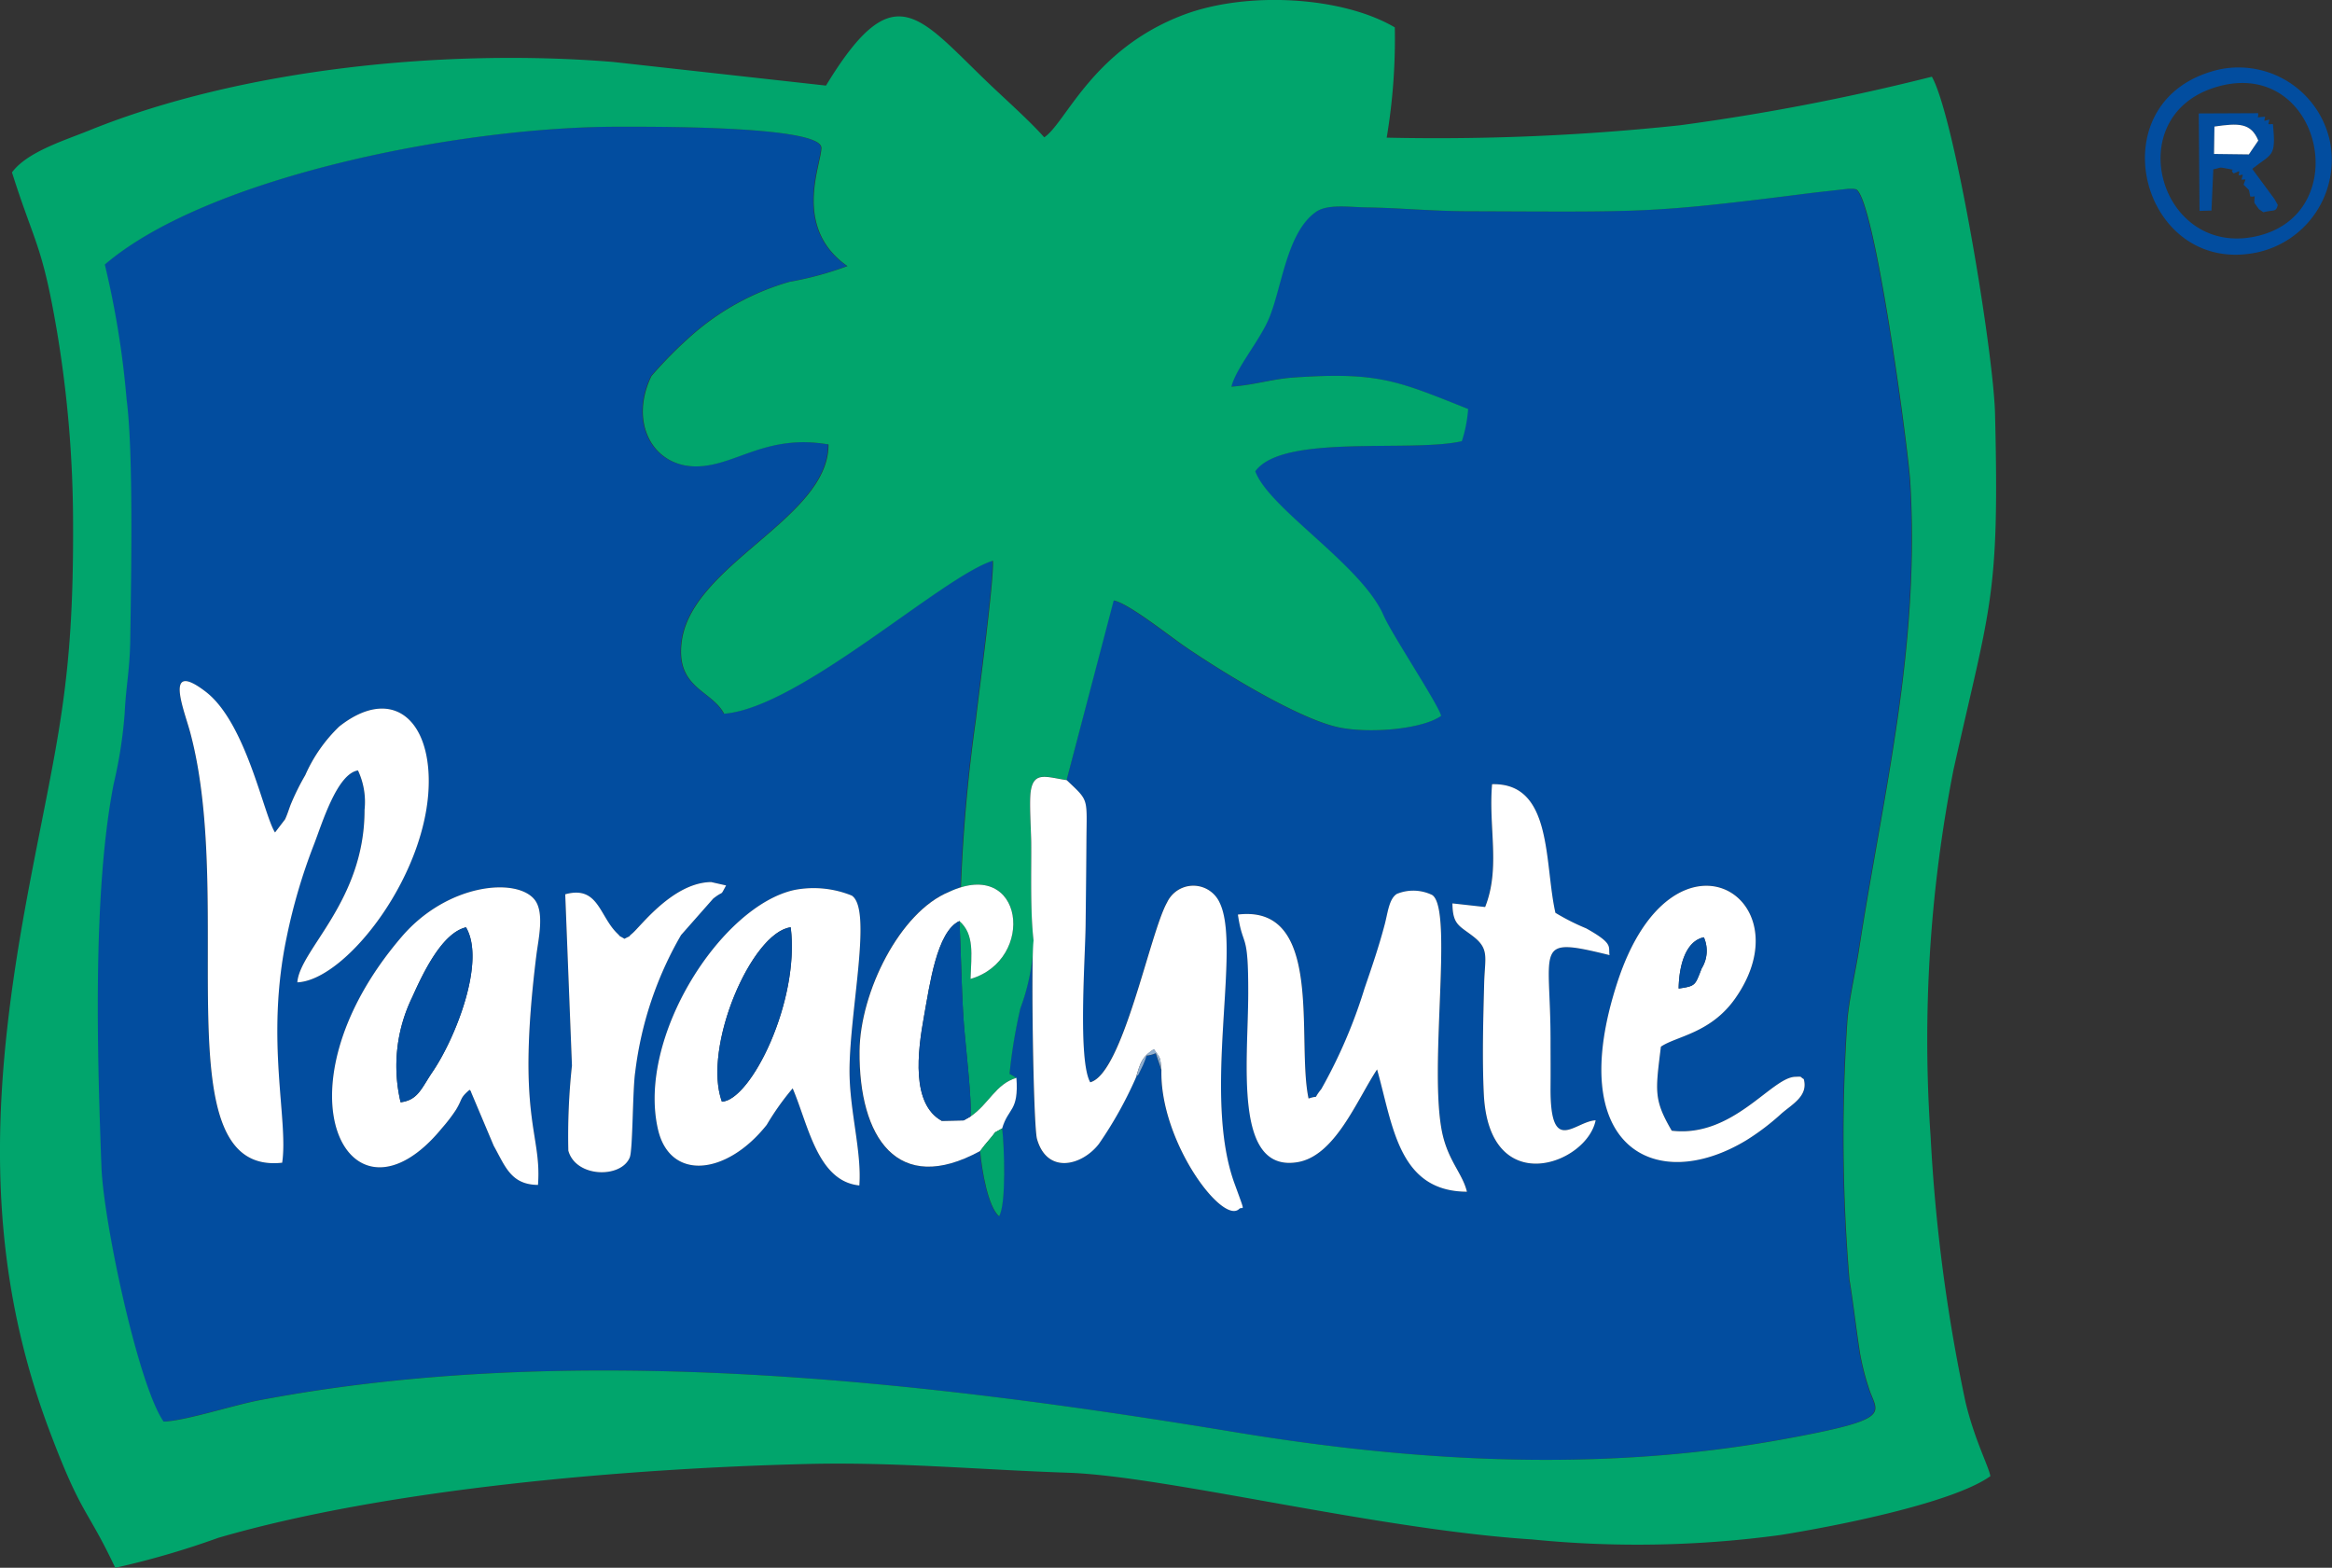 <svg xmlns="http://www.w3.org/2000/svg" width="111" height="74.625" viewBox="0 0 111 74.625">
  <rect x="0" y="0" width="111" height="74.625" fill="#333333" stroke="none"/>
  <g id="Group_107" data-name="Group 107" transform="translate(-514.067 -7011.063)">
    <path id="Path_805" data-name="Path 805" d="M598.765,7060.923c.22.8-.529,1.183-1.055,1.634a11.407,11.407,0,0,1-1.66,1.265c-4.325,2.628-8.732.373-6.149-7.527,2.616-8,9.008-4.051,5.6.791-1.169,1.659-2.809,1.787-3.534,2.292-.257,2.117-.354,2.514.516,4,2.909.343,4.735-2.523,5.867-2.566.389-.016.205-.01.417.108Zm-48.128.442a12.589,12.589,0,0,0-1.235,1.738c-1.916,2.417-4.609,2.679-5.176.215-1.015-4.4,3.033-10.665,6.515-11.4a4.824,4.824,0,0,1,2.709.271c.982.643-.081,5.38-.107,8.264-.016,1.926.586,3.894.468,5.534-2-.2-2.428-2.881-3.174-4.622Zm-15.379.066c-.47.407-.321.415-.642.947a7.739,7.739,0,0,1-.669.875c-4.376,5.353-8.224-1.762-1.913-9.113,2.18-2.538,5.472-2.825,6.32-1.756.48.6.18,1.873.085,2.63-.971,7.812.264,8.437.076,10.947-1.292-.011-1.562-.892-2.108-1.864l-1.073-2.544c-.011-.069-.047-.084-.076-.122Zm39.935.418c.585-.2.144.12.613-.453a24.145,24.145,0,0,0,2.056-4.791c.338-.986.681-1.981.961-3.044.152-.577.205-1.216.577-1.452a2.059,2.059,0,0,1,1.683.053c1.026.679-.195,8.307.488,11.371.29,1.3.953,1.885,1.165,2.752-3.264-.011-3.523-3.159-4.277-5.82-.975,1.468-2.005,4.129-3.8,4.416-3.039.486-2.34-4.742-2.333-8.029.007-3.055-.248-2.1-.492-3.759,4.135-.5,2.773,5.972,3.364,8.757Zm8.4-9.115-1.556-.173c.009,1.037.333,1.057,1.011,1.589.751.591.534,1,.5,2.187-.045,1.734-.1,3.6-.016,5.325.256,5.021,4.9,3.327,5.322,1.224-1,.051-2.173,1.728-2.147-1.573.007-.743,0-1.488,0-2.231,0-4.5-.843-4.958,2.809-4.059-.073-.409.219-.53-1.11-1.272a10.769,10.769,0,0,1-1.467-.741c-.538-2.372-.119-6.2-3.015-6.122-.184,2.06.4,3.987-.336,5.848Zm-40.967,1.512c-.357-.217-.095-.013-.353-.266-.847-.834-.9-2.284-2.466-1.852l.32,8.152a31.22,31.22,0,0,0-.172,4.052c.358,1.293,2.521,1.324,2.925.318.148-.37.132-3.232.258-4.058a17.093,17.093,0,0,1,2.182-6.523l1.53-1.735c.544-.428.305-.06.614-.627l-.713-.161c-1.82.024-3.366,2.126-3.756,2.449-.305.255.083.016-.369.25Zm-14.784-4.474c.392-1.009,1.1-3.381,2.1-3.54a3.531,3.531,0,0,1,.313,1.876c.005,4.347-3.083,6.65-3.2,8.212,2.358-.1,6.364-5.312,6.254-9.755-.072-2.985-1.932-4.257-4.256-2.426a7.264,7.264,0,0,0-1.622,2.32,11.323,11.323,0,0,0-.684,1.378c-.092.227-.155.467-.279.725l-.476.623c-.536-.818-1.366-5.215-3.3-6.7-2.024-1.551-1.022.876-.738,1.935,2.205,8.217-1.374,21.119,4.376,20.482.308-2.038-.814-5.83.214-10.733a27.161,27.161,0,0,1,1.294-4.4Zm35.83-3.084c1.083,1.03.951.8.938,2.963-.008,1.316-.024,2.629-.039,3.943-.019,1.61-.372,6.423.22,7.476,1.554-.413,2.835-7.113,3.659-8.562a1.377,1.377,0,0,1,2.506.021c1.041,2.139-.839,9.1.7,13.349.573,1.575.4,1.048.224,1.221-.8.772-3.776-3.226-3.7-6.6l-.268-.8c-.759.307-.161-.278-.789.939-.013.028-.067.139-.077.113s-.055.075-.083.112a18.894,18.894,0,0,1-1.76,3.149c-.8,1.038-2.46,1.469-2.946-.234-.176-.615-.289-8.6-.164-9.442a9.882,9.882,0,0,1-.628,3.224,25.318,25.318,0,0,0-.516,3.115l.328.19c.112,1.621-.386,1.4-.68,2.408.1.819.2,3.636-.148,4.184-.52-.459-.817-2.149-.9-3.109-3.943,2.156-5.777-.652-5.74-4.756.024-2.794,1.913-6.626,4.268-7.58l.545-.224a78.045,78.045,0,0,1,.715-7.989c.148-1.294.873-6.687.807-7.551-2.421.751-9.192,7-12.794,7.283-.6-1.144-2.314-1.21-2.015-3.449.49-3.676,7.012-5.859,6.983-9.369-2.986-.513-4.409,1.02-6.27,1.045-2.076.029-3.235-2.073-2.156-4.3a20.061,20.061,0,0,1,1.881-1.905,12.046,12.046,0,0,1,4.681-2.577,15.793,15.793,0,0,0,2.767-.752c-2.639-1.844-1.226-4.869-1.242-5.633-.021-1.062-8.246-1-9.708-1-7.408,0-19.472,2.349-24.4,6.559a42.5,42.5,0,0,1,1.038,6.43c.328,2.462.217,8.485.172,11.477-.023,1.408-.205,2.189-.263,3.43a21.732,21.732,0,0,1-.528,3.4c-1.017,5.215-.771,13.017-.58,18.2.1,2.621,1.751,10.405,2.959,12.137.977-.02,3.314-.778,4.576-1.017,14.976-2.838,31.623-.921,46.448,1.526,8.473,1.4,17.295,1.923,25.95.356,5.536-1,4.574-1.229,4.19-2.477a11.855,11.855,0,0,1-.414-1.633c-.188-1.193-.3-2.338-.508-3.544a82.23,82.23,0,0,1-.1-12.224c.071-1.017.392-2.367.557-3.434,1.167-7.533,2.91-14.292,2.442-22.281-.092-1.563-1.739-13.877-2.62-13.937-.02,0-.08-.011-.105-.012s-.188,0-.243,0l-1.679.189c-7.849,1-7.984.9-16.435.878-1.689,0-3.251-.162-4.8-.182-.763-.01-1.84-.177-2.4.208-1.415.979-1.632,3.66-2.26,5.112-.46,1.063-1.56,2.346-1.773,3.213,1.179-.092,1.917-.365,2.991-.437,4-.27,4.89.147,8.278,1.5a6.549,6.549,0,0,1-.3,1.533c-2.46.555-8.533-.369-9.832,1.432.642,1.77,5.082,4.474,6.112,6.871.368.854,2.621,4.257,2.733,4.771-.89.635-3.374.854-4.854.55-1.9-.391-5.552-2.626-7.367-3.872-.766-.526-2.7-2.063-3.363-2.17Z" transform="translate(1.16 1.503)" fill="#024d9f" fill-rule="evenodd"/>
    <path id="Path_806" data-name="Path 806" d="M559.249,7053.514c3.568-1.666,4.135,3.238,1.015,4.145.039-1.18.192-2.118-.529-2.755.076,1.587.095,3.123.193,4.649.072,1.124.414,3.89.33,4.658l-.324.182-1.043.021,1.043-.021.324-.182c.886-.605,1.193-1.542,2.189-1.844l-.328-.19a25.318,25.318,0,0,1,.516-3.115,9.882,9.882,0,0,0,.628-3.224c-.163-1.421-.1-3.217-.117-4.683-.008-.586-.1-1.916-.025-2.417.14-.981.733-.7,1.715-.546l2.242-8.546c.664.106,2.6,1.644,3.363,2.17,1.815,1.246,5.465,3.481,7.367,3.872,1.48.3,3.964.085,4.854-.55-.112-.514-2.365-3.916-2.733-4.771-1.03-2.4-5.469-5.1-6.112-6.871,1.3-1.8,7.372-.877,9.832-1.432a6.549,6.549,0,0,0,.3-1.533c-3.388-1.352-4.274-1.769-8.278-1.5-1.074.072-1.812.346-2.991.438.213-.867,1.314-2.149,1.773-3.213.628-1.452.845-4.133,2.26-5.112.558-.385,1.635-.218,2.4-.208,1.544.02,3.106.178,4.8.182,8.451.026,8.586.121,16.435-.878l1.679-.189c.055,0,.2,0,.243,0s.085.01.105.012c.881.061,2.528,12.374,2.62,13.938.468,7.989-1.275,14.748-2.442,22.281-.165,1.066-.486,2.417-.557,3.434a82.23,82.23,0,0,0,.1,12.224c.2,1.206.32,2.351.508,3.544a11.855,11.855,0,0,0,.414,1.633c.384,1.247,1.346,1.475-4.19,2.477-8.655,1.566-17.477,1.043-25.95-.356-14.824-2.447-31.471-4.364-46.448-1.526-1.262.238-3.6,1-4.576,1.017-1.208-1.731-2.862-9.516-2.959-12.137-.192-5.187-.437-12.988.58-18.2a21.732,21.732,0,0,0,.528-3.4c.057-1.24.24-2.021.263-3.43.045-2.991.156-9.015-.172-11.477a42.5,42.5,0,0,0-1.038-6.43c4.926-4.21,16.99-6.559,24.4-6.559,1.462,0,9.687-.061,9.708,1,.016.764-1.4,3.789,1.242,5.633a15.793,15.793,0,0,1-2.767.752,12.046,12.046,0,0,0-4.681,2.577,20.061,20.061,0,0,0-1.881,1.905c-1.079,2.228.08,4.33,2.156,4.3,1.861-.025,3.284-1.558,6.27-1.045.029,3.51-6.493,5.693-6.983,9.369-.3,2.239,1.412,2.306,2.015,3.449,3.6-.281,10.373-6.532,12.794-7.283.065.864-.66,6.257-.807,7.551a78.045,78.045,0,0,0-.715,7.989l-.545.224Zm4.522-35.913c-.623-.708-1.622-1.607-2.414-2.354-3.53-3.327-4.662-5.559-7.974-.11l-10.134-1.125c-7.92-.649-17.656.307-24.948,3.264-1.2.485-2.947,1.021-3.664,1.993,1.091,3.443,1.439,3.405,2.156,7.649a55.743,55.743,0,0,1,.752,8.98c.041,7.825-.765,10.355-2.1,17.407-1.68,8.894-2.306,17.091.942,25.767,1.571,4.191,1.784,3.691,3.166,6.617a40,40,0,0,0,4.9-1.425c8.088-2.356,19.578-3.31,28.076-3.517,4.182-.1,8.19.278,12.357.417,4.65.154,14.7,2.7,22.1,3.175a50.505,50.505,0,0,0,11.836-.212c2.669-.427,8.193-1.519,9.984-2.8-.087-.482-.74-1.7-1.179-3.506a80.772,80.772,0,0,1-1.663-12.616,66.7,66.7,0,0,1,1.083-17.485c1.75-7.866,2.2-8.169,1.981-16.967-.075-2.962-1.919-14.111-3.006-16.039a107.083,107.083,0,0,1-12.006,2.314,109.378,109.378,0,0,1-13.944.587,28.584,28.584,0,0,0,.386-5.248c-2.486-1.466-7.011-1.743-10.05-.6C566.047,7013.417,564.8,7016.925,563.771,7017.6Z" transform="translate(0 0)" fill="#01a56c" fill-rule="evenodd"/>
    <path id="Path_807" data-name="Path 807" d="M525.363,7058.32c.308-2.038-.814-5.83.214-10.733a27.154,27.154,0,0,1,1.294-4.4c.392-1.009,1.1-3.381,2.1-3.54a3.532,3.532,0,0,1,.313,1.876c.005,4.347-3.083,6.65-3.2,8.212,2.358-.1,6.364-5.312,6.254-9.755-.072-2.985-1.932-4.257-4.256-2.426a7.263,7.263,0,0,0-1.621,2.32,11.333,11.333,0,0,0-.684,1.378c-.092.227-.155.467-.278.725l-.476.623c-.536-.818-1.366-5.215-3.3-6.7-2.024-1.551-1.022.876-.738,1.935C523.193,7046.055,519.614,7058.957,525.363,7058.32Z" transform="translate(2.135 8.088)" fill="#fff" fill-rule="evenodd"/>
    <path id="Path_808" data-name="Path 808" d="M551.032,7046.614c-.125.84-.012,8.827.164,9.442.486,1.7,2.143,1.272,2.946.234a18.894,18.894,0,0,0,1.76-3.149c.221-.726.282-.984.858-1.355.326.478.292.325.358,1-.077,3.373,2.9,7.371,3.7,6.6.18-.173.349.354-.224-1.221-1.544-4.252.336-11.21-.7-13.349a1.377,1.377,0,0,0-2.506-.021c-.823,1.448-2.105,8.148-3.659,8.562-.592-1.053-.239-5.865-.22-7.476.015-1.314.031-2.627.039-3.943.013-2.164.145-1.933-.938-2.963-.982-.149-1.575-.436-1.715.546-.071.5.017,1.831.025,2.417C550.932,7043.4,550.87,7045.193,551.032,7046.614Z" transform="translate(12.231 9.223)" fill="#fff" fill-rule="evenodd"/>
    <path id="Path_809" data-name="Path 809" d="M540.655,7052.954c-.938-2.588,1.408-8.055,3.275-8.3.44,3.521-1.889,8.227-3.275,8.3Zm3.368-.634c.746,1.741,1.178,4.423,3.174,4.622.119-1.641-.484-3.608-.468-5.534.025-2.884,1.089-7.621.107-8.264a4.824,4.824,0,0,0-2.709-.271c-3.483.734-7.531,7-6.515,11.4.568,2.464,3.26,2.2,5.176-.215A12.589,12.589,0,0,1,544.023,7052.32Z" transform="translate(7.774 10.548)" fill="#fff" fill-rule="evenodd"/>
    <path id="Path_810" data-name="Path 810" d="M529.192,7052.992a7.473,7.473,0,0,1,.554-5c.541-1.213,1.434-3.058,2.558-3.324.951,1.61-.493,5.261-1.59,6.876-.537.79-.689,1.346-1.523,1.451Zm3.283-.594c.029.038.065.053.076.122l1.073,2.544c.546.973.815,1.854,2.108,1.864.188-2.511-1.047-3.136-.076-10.947.095-.757.394-2.025-.085-2.63-.847-1.069-4.14-.782-6.32,1.756-6.31,7.352-2.462,14.466,1.913,9.113a7.739,7.739,0,0,0,.669-.875C532.154,7052.813,532,7052.805,532.475,7052.4Z" transform="translate(3.943 10.537)" fill="#fff" fill-rule="evenodd"/>
    <path id="Path_811" data-name="Path 811" d="M561.653,7052.777c-.592-2.785.77-9.253-3.364-8.757.244,1.659.5.7.492,3.759-.007,3.287-.706,8.516,2.333,8.029,1.8-.287,2.829-2.948,3.8-4.416.754,2.661,1.013,5.81,4.277,5.82-.212-.867-.874-1.451-1.165-2.752-.682-3.064.538-10.692-.488-11.371a2.059,2.059,0,0,0-1.683-.053c-.372.236-.425.875-.577,1.452-.28,1.063-.622,2.058-.961,3.044a24.145,24.145,0,0,1-2.056,4.791C561.8,7052.9,562.238,7052.58,561.653,7052.777Z" transform="translate(14.7 10.576)" fill="#fff" fill-rule="evenodd"/>
    <path id="Path_812" data-name="Path 812" d="M567.51,7044.926l-1.556-.173c.009,1.037.333,1.057,1.011,1.589.751.591.534,1,.5,2.187-.045,1.734-.1,3.6-.016,5.325.256,5.021,4.9,3.327,5.322,1.224-1,.051-2.173,1.728-2.147-1.573.007-.743,0-1.488,0-2.231,0-4.5-.843-4.958,2.809-4.059-.073-.409.219-.53-1.11-1.272a10.769,10.769,0,0,1-1.467-.741c-.538-2.372-.119-6.2-3.015-6.122C567.662,7041.138,568.25,7043.066,567.51,7044.926Z" transform="translate(17.247 9.311)" fill="#fff" fill-rule="evenodd"/>
    <path id="Path_813" data-name="Path 813" d="M574.952,7047.6c.019-1.138.348-2.262,1.2-2.438a1.585,1.585,0,0,1-.1,1.473c-.326.813-.265.844-1.1.966Zm5.956,4.31c-.212-.118-.028-.124-.417-.108-1.131.043-2.958,2.909-5.867,2.566-.87-1.49-.773-1.887-.516-4,.725-.5,2.365-.633,3.534-2.292,3.41-4.842-2.983-8.79-5.6-.791-2.583,7.9,1.824,10.155,6.149,7.527a11.407,11.407,0,0,0,1.66-1.265C580.379,7053.092,581.128,7052.708,580.908,7051.909Z" transform="translate(19.016 10.517)" fill="#fff" fill-rule="evenodd"/>
    <path id="Path_814" data-name="Path 814" d="M549.042,7043.009c-2.354.954-4.244,4.786-4.268,7.58-.037,4.1,1.8,6.912,5.74,4.756.161-.21.248-.329.453-.563.393-.447.065-.21.594-.511.293-1.007.792-.787.68-2.408-1,.3-1.3,1.238-2.189,1.844l-.324.182-1.043.021c-1.454-.809-1.158-3.258-.837-5.017.264-1.447.6-4,1.68-4.494.721.637.568,1.575.529,2.755C553.176,7046.247,552.61,7041.343,549.042,7043.009Z" transform="translate(10.207 10.505)" fill="#fff" fill-rule="evenodd"/>
    <path id="Path_815" data-name="Path 815" d="M537.078,7045.275c-.357-.217-.095-.013-.353-.266-.847-.834-.9-2.284-2.466-1.852l.32,8.152a31.22,31.22,0,0,0-.172,4.052c.358,1.293,2.521,1.324,2.925.318.148-.37.132-3.232.258-4.058a17.093,17.093,0,0,1,2.182-6.523l1.53-1.735c.544-.428.305-.06.614-.627l-.713-.161c-1.82.024-3.366,2.126-3.756,2.449C537.142,7045.28,537.53,7045.041,537.078,7045.275Z" transform="translate(6.712 10.474)" fill="#fff" fill-rule="evenodd"/>
    <path id="Path_816" data-name="Path 816" d="M594.142,7014.392c4.9-1.4,6.582,5.974,1.94,7.1-4.677,1.136-6.666-5.752-1.94-7.1Zm.064-.813c-5.9,1.383-3.737,9.878,1.836,8.7A4.507,4.507,0,0,0,599.5,7017,4.449,4.449,0,0,0,594.206,7013.578Z" transform="translate(25.47 0.797)" fill="#024d9f" fill-rule="evenodd"/>
    <path id="Path_817" data-name="Path 817" d="M528.437,7052.518c.834-.105.986-.661,1.523-1.451,1.1-1.615,2.541-5.266,1.59-6.876-1.125.267-2.017,2.111-2.558,3.324A7.473,7.473,0,0,0,528.437,7052.518Z" transform="translate(4.698 11.011)" fill="#024d9f" fill-rule="evenodd"/>
    <path id="Path_818" data-name="Path 818" d="M547.984,7053.477l1.043-.021.324-.182c.084-.769-.258-3.534-.33-4.658-.1-1.526-.117-3.062-.193-4.649-1.079.5-1.416,3.047-1.68,4.494C546.826,7050.219,546.53,7052.668,547.984,7053.477Z" transform="translate(10.908 10.936)" fill="#024d9f" fill-rule="evenodd"/>
    <path id="Path_819" data-name="Path 819" d="M539.909,7052.492c1.386-.076,3.715-4.782,3.275-8.3C541.318,7044.437,538.971,7049.9,539.909,7052.492Z" transform="translate(8.519 11.011)" fill="#024d9f" fill-rule="evenodd"/>
    <path id="Path_820" data-name="Path 820" d="M593.361,7015.744c1.137-.166,1.739-.186,2.087.666l-.448.659-1.658-.021.019-1.3Zm-.71,4.015.569-.016.087-1.965c.376-.061.219-.124.645-.034.689.146.028-.06.322.23.315-.1.287-.2.237.1.278-.055.2-.093.139.2.273-.014.186-.057.1.24l.256.255.061.306c.321.043.179-.168.195.3l.214.3.215.149c.524-.139.589.019.686-.346l-.163-.29-1.054-1.428c.937-.754,1.145-.526.986-2.132-.286,0-.227.067-.167-.217-.3.062-.26.143-.206-.134-.532.025-.284.111-.332-.168l-2.826.013Z" transform="translate(26.11 1.342)" fill="#024d9f" fill-rule="evenodd"/>
    <path id="Path_821" data-name="Path 821" d="M549.082,7052.45c.083.96.38,2.65.9,3.109.35-.548.249-3.364.148-4.184-.529.3-.2.063-.594.511C549.33,7052.121,549.243,7052.24,549.082,7052.45Z" transform="translate(11.639 13.399)" fill="#01a56c" fill-rule="evenodd"/>
    <path id="Path_822" data-name="Path 822" d="M593.161,7016.912l1.658.021.448-.659c-.348-.852-.95-.832-2.087-.666Z" transform="translate(26.291 1.479)" fill="#fff" fill-rule="evenodd"/>
    <path id="Path_823" data-name="Path 823" d="M574.035,7046.987c.835-.122.774-.153,1.1-.966a1.585,1.585,0,0,0,.1-1.473C574.383,7044.725,574.054,7045.849,574.035,7046.987Z" transform="translate(19.934 11.13)" fill="#024d9f" fill-rule="evenodd"/>
    <path id="Path_824" data-name="Path 824" d="M554.645,7049.9c.028-.037.072-.139.083-.112s.064-.085.077-.113c.628-1.218.029-.633.789-.939l.268.8c-.067-.67-.032-.518-.358-1C554.927,7048.92,554.866,7049.179,554.645,7049.9Z" transform="translate(13.488 12.46)" fill="#90afd1" fill-rule="evenodd"/>
  </g>
</svg>

